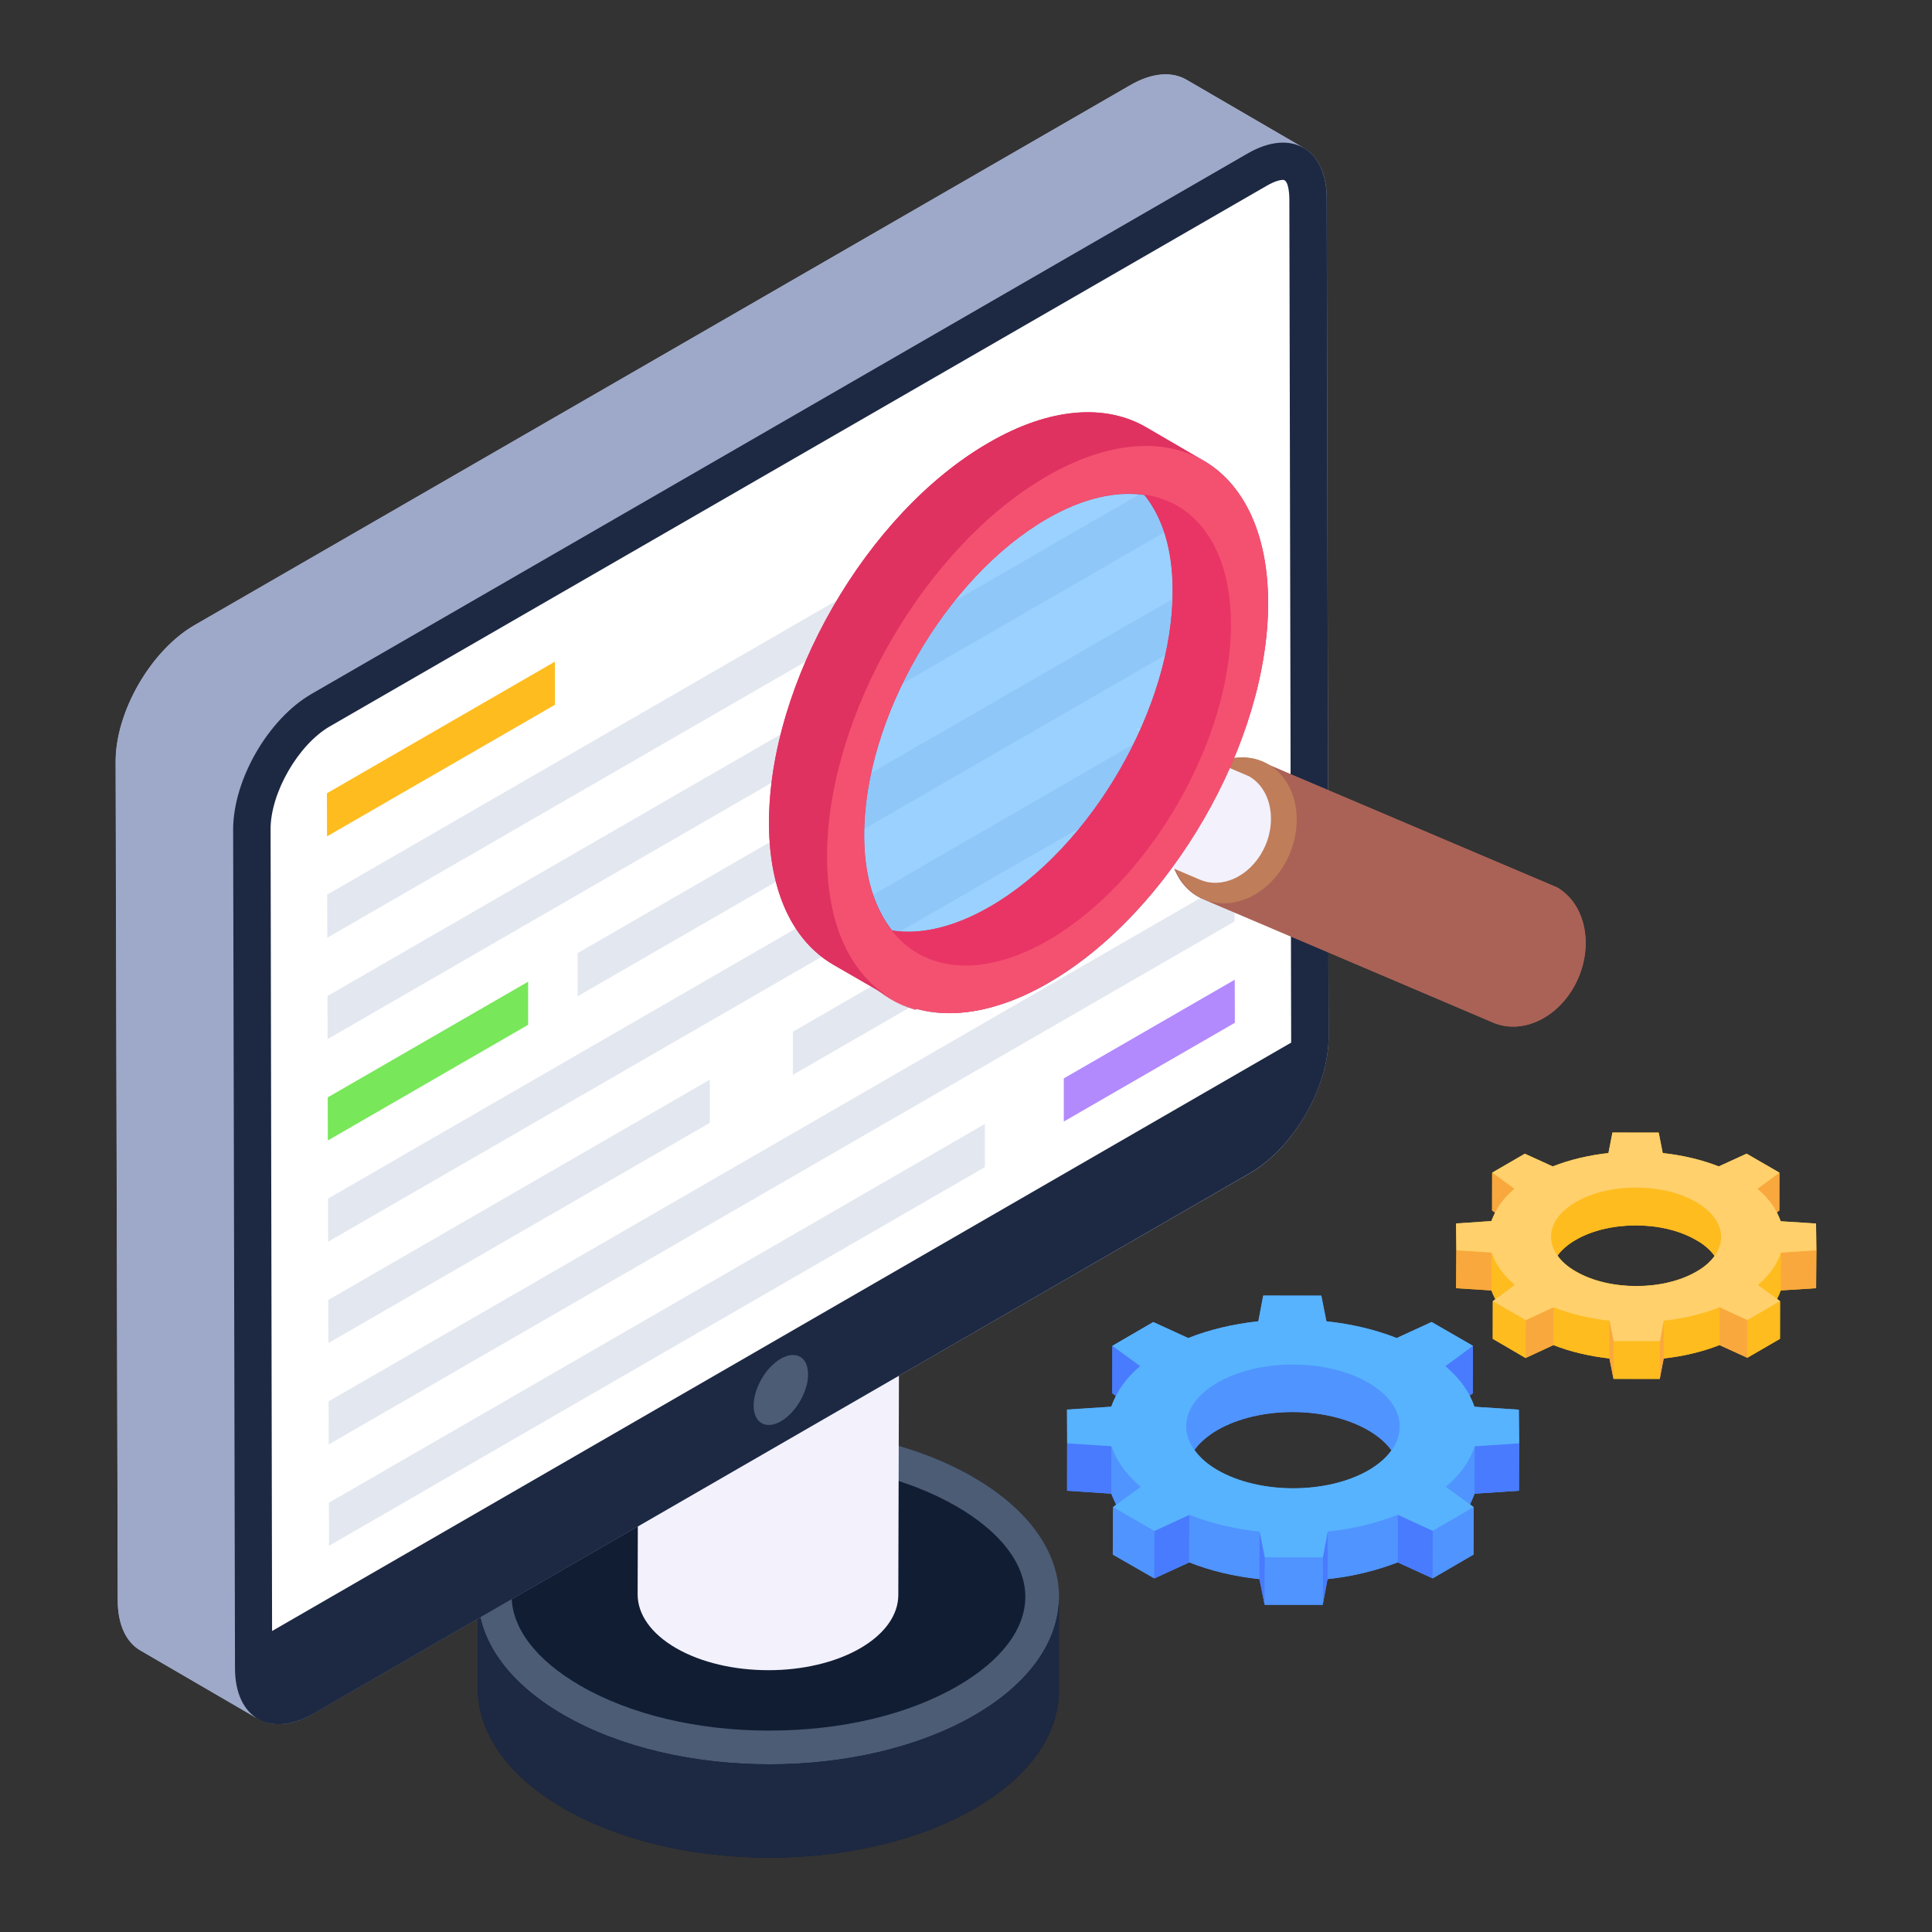 <svg id="Layer_1" enable-background="new 0 0 52 52" height="512" viewBox="0 0 52 52" width="512" xmlns="http://www.w3.org/2000/svg"><rect x="0" y="0" width="52" height="52" fill="#333333" stroke="none"/><g id="Functional_Testing"><g><g><g><path d="m28.5 42.983v2.52c0 1.15-.75 2.29-2.26 3.17-3.05 1.77-8.01 1.77-11.07 0-1.54-.89-2.31-2.06-2.31-3.22v-2.51c0-1.15.76-2.31 2.28-3.19 3.04-1.77 7.99-1.77 11.05 0 1.64.95 2.4 2.21 2.29 3.45.01-.07.02-.14.02-.22z" fill="#111d33"/><g><path d="m26.191 39.755c3.064 1.769 3.086 4.639.048 6.404-3.05 1.773-8.004 1.769-11.068 0s-3.08-4.635-.03-6.408c3.038-1.766 7.986-1.766 11.051.003z" fill="#4c5c75"/></g><g><path d="m28.504 42.986 0 2.513c-.003 1.15-.757 2.298-2.265 3.173-3.05 1.773-8.004 1.769-11.068 0-1.541-.89-2.311-2.057-2.308-3.223l-0-2.513c-.003 1.166.767 2.333 2.308 3.223 3.064 1.769 8.018 1.772 11.068-0 1.507-.876 2.261-2.023 2.265-3.173z" fill="#1d2943"/></g><g><path d="m20.713 46.58c-1.934 0-3.741-.429-5.089-1.207-1.194-.689-1.853-1.551-1.854-2.427-.001-.869.647-1.725 1.826-2.411 1.333-.774 3.129-1.2 5.058-1.2 1.932 0 3.737.428 5.084 1.205 1.197.691 1.857 1.556 1.859 2.435.001.867-.643 1.719-1.813 2.399-1.337.777-3.138 1.205-5.07 1.205z" fill="#111d33"/></g><g><path d="m24.204 33.832-.026 9.098c-.001.518-.341 1.036-1.021 1.431-1.359.79-3.59.79-4.958 0-.693-.4-1.039-.927-1.037-1.452l.026-9.098c-.001.525.344 1.052 1.037 1.452 1.368.79 3.599.79 4.958-0.0.68-.395 1.019-.913 1.021-1.431z" fill="#f3f1fc"/></g><g><path d="m23.174 32.388c1.368.79 1.376 2.082.009 2.876-1.359.79-3.59.79-4.958 0-1.375-.794-1.383-2.086-.023-2.876 1.366-.794 3.597-.794 4.972-0z" fill="#4c5c75"/></g><g><path d="m16.601 38.684 8.234-4.785 1.104.637-8.234 4.785z" fill="#c9cee2"/></g><path d="m35.76 27.913c0 1.34-.94 2.98-2.11 3.66l-25.2 14.54c-.68.4-1.28.37-1.67.02.05.04.1.1.16.13l-3.16-1.84c-.38-.22-.61-.69-.61-1.35l-.06-22.57c0-1.35.95-2.99 2.11-3.67l25.2-14.54c.59-.34 1.12-.37 1.51-.15l3.16 1.84c.38.22.62.69.62 1.36z" fill="#9ea9c9"/><g><path d="m30.42 2.293c.591-.344 1.122-.374 1.51-.15l3.163 1.839c-.389-.224-.92-.194-1.51.142l-25.197 14.55c-1.166.673-2.116 2.318-2.108 3.664l.045 22.564c.007.673.239 1.136.621 1.361l-3.163-1.839c-.381-.217-.613-.688-.613-1.353l-.052-22.572c-.007-1.346.942-2.983 2.108-3.664z" fill="#9ea9c9"/></g><g><path d="m33.583 4.129c1.17-.675 2.123-.132 2.126 1.217l.05 22.565c.004 1.344-.943 2.984-2.113 3.659l-25.195 14.547c-1.17.675-2.123.132-2.126-1.212l-.05-22.565c-.004-1.349.943-2.989 2.113-3.665z" fill="#1d2943"/></g><g><path d="m34.752 28.062-27.429 15.837-.04-21.565c-.01-.984.743-2.298 1.606-2.79l25.201-14.542c.241-.141.391-.161.442-.161.171 0 .171.502.171.512z" fill="#fff"/></g><g><path d="m21.015 36.57c.405-.234.734-.046.735.419.001.459-.326 1.032-.731 1.265-.405.234-.734.04-.735-.419-.001-.465.326-1.032.731-1.265z" fill="#4c5c75"/></g><g><g><g><path d="m22.59 16.121-13.784 7.958.003 1.16 13.781-7.956z" fill="#e3e7f0"/></g></g><g><g><path d="m22.59 18.854-13.776 7.954.003 1.16 13.773-7.952z" fill="#e3e7f0"/></g></g><g enable-background="new"><g><g><path d="m28.632 30.187 4.604-2.658-.003-1.16-4.601 2.656z" fill="#b28afd"/></g><g><path d="m26.507 30.252-17.654 10.193.003 1.16 17.651-10.191z" fill="#e3e7f0"/></g></g><g><g><path d="m33.225 23.641.003 1.16-24.38 14.076-.003-1.16z" fill="#e3e7f0"/></g></g><g><g><path d="m23.772 26.365-2.432 1.404v1.162l4.445-2.566z" fill="#e3e7f0"/></g><g><path d="m19.104 29.06-10.267 5.928.003 1.16 10.264-5.926z" fill="#e3e7f0"/></g></g></g><g><g><path d="m22.59 24.315-13.761 7.945.003 1.16 13.758-7.943z" fill="#e3e7f0"/></g></g><g><g><path d="m22.59 21.587-7.042 4.065v1.162l7.042-4.065z" fill="#e3e7f0"/></g><g><path d="m14.215 26.422-5.394 3.114.003 1.16 5.39-3.112z" fill="#78e75a"/></g></g><g><g><path d="m14.934 17.809.003 1.16-6.135 3.542-.003-1.16z" fill="#febc1f"/></g></g></g><g><g><g><path d="m28.508 12.658-.67.38c.11-.08.23-.15.35-.22.11-.06.22-.12.32-.16z" fill="#e3e7f0"/></g></g><g><g><path d="m33.278 13.208-10.2 5.89c.12-.3.25-.59.39-.88.18-.37.37-.73.59-1.09l8.26-4.78c.21.12.4.25.57.41.15.13.28.28.39.45z" fill="#e3e7f0"/></g></g><g enable-background="new"><g><g><path d="m32.218 22.358c-.13.21-.27.42-.41.63-.49.71-1.04 1.38-1.63 1.96l-3.89 2.25c-.6.11-1.16.09-1.65-.05-.15-.04-.29-.09-.42-.17z" fill="#e3e7f0"/></g></g></g><g><g><path d="m33.938 18.048c-.1.56-.27 1.13-.47 1.69l-10.54 6.08c-.21-.32-.37-.7-.48-1.13z" fill="#e3e7f0"/></g></g><g><g><path d="m34.128 16.038-11.87 6.85c.01-.49.06-.99.16-1.49l11.54-6.66c.1.39.15.82.17 1.3z" fill="#e3e7f0"/></g></g></g><g><g><g><path d="m33.044 20.805c-.339.771-.759 1.518-1.238 2.218l-7.169 4.157c-.49-.14-.911-.397-1.273-.759z" fill="#f45170"/></g></g></g><g opacity=".6"><g><path d="m34.128 16.038v.18c0 .48-.03.96-.12 1.45v.01c-.02.12-.04.24-.07.37-.1.56-.27 1.13-.47 1.69-.12.35-.27.69-.42 1.03-.24.54-.52 1.08-.83 1.59-.13.21-.27.42-.41.63-.49.71-1.04 1.38-1.63 1.96-.61.6-1.27 1.11-1.96 1.51-.68.39-1.33.63-1.93.74-.6.11-1.16.09-1.65-.05-.15-.04-.29-.09-.42-.17-.32-.13-.6-.34-.85-.59-.16-.17-.31-.36-.44-.57-.21-.32-.37-.7-.48-1.13-.03-.09-.05-.18-.07-.28-.08-.41-.12-.86-.12-1.34v-.18c.01-.49.06-.99.16-1.49.06-.41.16-.82.29-1.23.1-.36.23-.72.37-1.07.12-.3.25-.59.39-.88.18-.37.37-.73.59-1.09.8-1.38 1.85-2.62 3.01-3.54l.01-.01c.25-.19.5-.38.76-.54.11-.08.23-.15.35-.22.11-.06.22-.12.32-.16.27-.15.53-.27.79-.36h.01c1.17-.42 2.2-.38 3.01.05.21.12.4.25.57.41.15.13.28.28.39.45.14.19.26.4.37.62.13.28.23.58.31.91.1.39.15.82.17 1.3z" fill="#57b3fe"/></g></g><g><g><g><g enable-background="new"><g><g><path d="m34.111 20.569c-.048-.028-.097-.052-.147-.073" fill="#e93565"/></g></g><g><g><path d="m42.4 26.493c-.48.92-1.44 1.36-2.21 1.03l-7.62-3.25c-.06-.02-.12-.04-.18-.07-.05-.02-.1-.04-.15-.07-.79-.45-1.01-1.62-.49-2.61.51-.98 1.57-1.41 2.36-.95l7.8 3.31c.79.46 1 1.63.49 2.61z" fill="#aa6256"/></g></g><g><g><path d="m40.186 27.524-7.798-3.318c.77.328 1.73-.111 2.214-1.032.515-.981.3-2.148-.491-2.605l7.798 3.318c.791.456 1.006 1.624.491 2.605-.483.921-1.444 1.359-2.214 1.032z" fill="#aa6256"/></g></g><g><g><ellipse cx="33.175" cy="22.351" fill="#bf7d5a" rx="2.015" ry="1.643" transform="matrix(.393 -.92 .92 .393 -.406 44.086)"/></g></g></g></g><g><g enable-background="new"><g><g><path d="m33.507 20.838c.038.016.076.035.112.056" fill="#e93565"/></g></g><g><g><path d="m32.3 23.678-3.027-1.288c.589.251 1.325-.085 1.695-.79.394-.751.23-1.645-.376-1.994l3.027 1.288c.605.349.77 1.243.376 1.994-.37.705-1.105 1.041-1.695.79z" fill="#f3f1fc"/></g></g></g></g></g><path d="m32.35 12.373-1.51-.88c-1.08-.62-2.57-.54-4.22.42-3.29 1.89-5.93 6.47-5.92 10.25 0 1.87.66 3.18 1.73 3.8l1.53.88c1.08.65 2.59.58 4.26-.39 3.27-1.89 5.92-6.47 5.91-10.24 0-1.9-.69-3.23-1.78-3.84zm-5.7 12.03c-.97.56-1.88.76-2.64.64-.47-.6-.75-1.46-.75-2.55-.01-3.14 2.19-6.95 4.92-8.53.97-.56 1.86-.75 2.62-.64.48.6.76 1.45.76 2.56.02 3.13-2.18 6.94-4.91 8.52z" fill="#df3260"/><g><g enable-background="new"><g><g><path d="m33.131 16.79c.007 3.135-2.188 6.942-4.916 8.517-1.375.798-2.625.872-3.519.347l-1.567-.909c.902.525 2.144.451 3.519-.347 2.728-1.575 4.931-5.382 4.916-8.517 0-1.56-.547-2.654-1.434-3.172l1.56.909c.887.51 1.434 1.612 1.442 3.172z" fill="#e93565"/></g></g><g><g><path d="m32.399 12.406c-1.079-.628-2.573-.54-4.221.414-3.283 1.893-5.929 6.476-5.922 10.247.007 1.87.665 3.186 1.73 3.8l-1.56-.902c-1.065-.621-1.723-1.937-1.73-3.807-.007-3.77 2.632-8.354 5.922-10.247 1.649-.954 3.142-1.042 4.221-.414z" fill="#df3260"/></g></g><g><g><path d="m28.179 12.817c3.276-1.891 5.942-.377 5.953 3.398.011 3.764-2.638 8.347-5.914 10.238-3.285 1.897-5.947.38-5.957-3.384-.011-3.775 2.633-8.355 5.919-10.252zm.035 12.491c2.728-1.575 4.925-5.386 4.917-8.516-.009-3.14-2.22-4.406-4.949-2.831-2.733 1.578-4.935 5.392-4.926 8.532.009 3.13 2.225 4.393 4.958 2.815z" fill="#f45170"/></g></g></g></g></g></g><g><path d="m40.88 37.943-1.2-.08c-.03-.1-.09-.19-.14-.29l.1-.07v-1.28l-1.11-.64-.94.43c-.58-.23-1.22-.38-1.89-.45l-.14-.69h-1.56l-.13.69c-.67.07-1.31.22-1.89.45l-.94-.43-1.1.64v1.28l.11.08c-.05.09-.11.18-.14.28l-1.19.08v2.18l1.19.08c.04.1.1.19.15.28l-.1.08-.01 1.28 1.12.64.94-.43c.58.23 1.22.38 1.89.45l.14.69h1.56l.13-.69c.67-.07 1.31-.23 1.89-.45l.94.43 1.1-.64v-1.28l-.11-.08c.04-.1.11-.19.14-.28l1.19-.08.01-1.28zm-4.04 1.63c-1.12.65-2.94.65-4.07 0-.28-.16-.48-.35-.62-.55.14-.19.34-.37.61-.53 1.12-.65 2.93-.65 4.06 0 .28.16.49.35.63.54-.14.2-.34.38-.61.54z" fill="#5094ff"/><g><g><g enable-background="new"><g><g><path d="m39.645 36.223-.004 1.277-.745.546.004-1.277z" fill="#497bfe"/></g></g><g><g><path d="m30.687 36.767-.004 1.277-.748-.544.004-1.277z" fill="#497bfe"/></g></g><g><g><path d="m37.674 38.4-.004 1.277c.001-.429-.282-.859-.85-1.187-1.125-.65-2.94-.647-4.058.003-.558.324-.838.748-.839 1.172l.004-1.277c.001-.424.281-.847.839-1.172 1.118-.65 2.933-.653 4.058-.003.568.328.851.758.85 1.187z" fill="#5094ff"/></g></g><g><g><path d="m40.889 38.846-.004 1.277-1.199.079.004-1.277z" fill="#497bfe"/></g></g><g><g><path d="m29.917 38.924-.004 1.277-1.192-.078.004-1.277z" fill="#497bfe"/></g></g><g><g><path d="m39.69 38.925-.004 1.277c-.12.385-.38.757-.774 1.093l.004-1.277c.394-.336.654-.707.774-1.093z" fill="#5094ff"/></g></g><g><g><path d="m30.703 40.017-.004 1.277c-.398-.336-.66-.709-.786-1.093l.004-1.277c.127.384.388.757.786 1.093z" fill="#5094ff"/></g></g><g><g><path d="m38.564 41.202-.004 1.277-.942-.432.004-1.277z" fill="#497bfe"/></g></g><g><g><path d="m39.664 40.563-.004 1.277-1.101.64.004-1.277z" fill="#5094ff"/></g></g><g><g><path d="m31.071 41.205-.004 1.277-1.113-.642.004-1.277z" fill="#5094ff"/></g></g><g><g><path d="m32.011 40.772-.004 1.277-.94.433.004-1.277z" fill="#497bfe"/></g></g><g><g><path d="m37.622 40.771-.004 1.277c-.579.23-1.219.381-1.887.453l.004-1.277c.668-.072 1.307-.224 1.887-.453z" fill="#5094ff"/></g></g><g><g><path d="m33.9 41.224-.004 1.277c-.663-.072-1.307-.222-1.889-.452l.004-1.277c.582.23 1.226.38 1.889.452z" fill="#5094ff"/></g></g><g><g><path d="m35.735 41.224-.004 1.277-.128.692.004-1.277z" fill="#497bfe"/></g></g><g><g><path d="m35.607 41.916-.004 1.277-1.568-.001.004-1.277z" fill="#5094ff"/></g></g><g><g><path d="m38.916 40.018.748.544-1.101.64-.942-.432c-.579.23-1.219.381-1.887.453l-.128.692-1.568-.001-.138-.69c-.663-.072-1.307-.222-1.889-.452l-.94.433-1.113-.642.745-.546c-.398-.336-.66-.709-.786-1.093l-1.192-.078-.008-.908 1.194-.077c.125-.385.382-.758.777-1.094l-.748-.544 1.101-.64.942.432c.579-.23 1.222-.38 1.884-.452l.133-.694 1.565.003.136.692c.666.071 1.31.221 1.892.45l.94-.433 1.113.642-.745.546c.398.336.66.709.784 1.094l1.194.077.01.907-1.199.079c-.12.385-.38.757-.774 1.093zm-6.144-.45c1.128.651 2.947.651 4.068-0 1.118-.65 1.112-1.704-.016-2.355-1.125-.65-2.94-.647-4.058.003-1.121.651-1.12 1.702.006 2.352z" fill="#57b3fe"/></g></g><g><g><path d="m34.039 41.914-.004 1.277-.138-.69.004-1.277z" fill="#497bfe"/></g></g></g></g></g><path d="m48.88 32.933-.95-.06c-.03-.08-.08-.16-.12-.23l.08-.06v-1.02l-.88-.51-.75.34c-.46-.18-.98-.3-1.51-.36l-.11-.55h-1.24l-.11.55c-.53.06-1.04.18-1.5.36l-.75-.34-.88.51v1.02l.09.06c-.03.08-.09.15-.11.22l-.95.07.01.72-.01 1.02.95.06c.03.08.08.15.12.23l-.08.06v1.01l.88.52.75-.35c.46.18.98.3 1.51.36l.11.55h1.24l.11-.55c.53-.06 1.04-.18 1.5-.36l.75.34.88-.51v-1.01l-.09-.07c.03-.07.08-.15.11-.22l.95-.06.01-1.02zm-3.22 1.29c-.89.52-2.34.52-3.24 0-.22-.12-.39-.27-.5-.43.11-.15.28-.3.49-.42.89-.52 2.34-.52 3.23 0 .23.12.39.27.51.43-.11.15-.27.3-.49.42z" fill="#febc1f"/><g><g><g enable-background="new"><g><g><path d="m47.895 31.562-.003 1.017-.593.435.003-1.017z" fill="#f9a83d"/></g></g><g><g><path d="m40.759 31.996-.003 1.017-.596-.434.003-1.017z" fill="#f9a83d"/></g></g><g><g><path d="m46.325 33.296-.003 1.017c.001-.342-.225-.684-.677-.945-.896-.518-2.342-.515-3.232.002-.445.258-.668.596-.669.933l.003-1.017c.001-.338.224-.675.669-.933.891-.518 2.336-.52 3.232-.002.452.261.678.604.677.945z" fill="#febc1f"/></g></g><g><g><path d="m48.885 33.652-.003 1.017-.955.063.003-1.017z" fill="#f9a83d"/></g></g><g><g><path d="m40.145 33.714-.003 1.017-.949-.062.003-1.017z" fill="#f9a83d"/></g></g><g><g><path d="m47.931 33.715-.003 1.017c-.096.307-.302.603-.617.871l.003-1.017c.314-.268.521-.564.617-.871z" fill="#febc1f"/></g></g><g><g><path d="m40.772 34.585-.003 1.017c-.317-.268-.525-.565-.626-.871l.003-1.017c.101.306.309.603.626.871z" fill="#febc1f"/></g></g><g><g><path d="m47.033 35.529-.003 1.017-.75-.344.003-1.017z" fill="#f9a83d"/></g></g><g><g><path d="m47.91 35.019-.003 1.017-.877.509.003-1.017z" fill="#febc1f"/></g></g><g><g><path d="m41.065 35.531-.003 1.017-.886-.512.003-1.017z" fill="#febc1f"/></g></g><g><g><path d="m41.814 35.186-.003 1.017-.749.345.003-1.017z" fill="#f9a83d"/></g></g><g><g><path d="m46.283 35.185-.003 1.017c-.462.183-.971.304-1.503.361l.003-1.017c.532-.058 1.041-.178 1.503-.361z" fill="#febc1f"/></g></g><g><g><path d="m43.319 35.546-.003 1.017c-.528-.058-1.041-.177-1.505-.36l.003-1.017c.464.183.977.302 1.505.36z" fill="#febc1f"/></g></g><g><g><path d="m44.78 35.546-.003 1.017-.102.551.003-1.017z" fill="#f9a83d"/></g></g><g><g><path d="m44.678 36.097-.003 1.017-1.249-.001.003-1.017z" fill="#febc1f"/></g></g><g><g><path d="m47.314 34.586.596.434-.877.509-.75-.344c-.462.183-.971.304-1.503.361l-.102.551-1.249-.001-.11-.55c-.528-.058-1.041-.177-1.505-.36l-.749.345-.886-.512.593-.435c-.317-.268-.525-.565-.626-.871l-.949-.062-.006-.723.951-.061c.1-.307.304-.604.619-.872l-.596-.434.877-.509.75.344c.462-.183.973-.302 1.501-.36l.106-.553 1.247.002.108.551c.53.056 1.043.176 1.507.359l.749-.345.886.512-.593.435c.317.268.525.565.624.872l.951.061.008.722-.955.063c-.096.307-.302.603-.617.871zm-4.894-.359c.898.519 2.348.519 3.24-0.0.891-.518.886-1.357-.013-1.876-.896-.518-2.342-.515-3.232.002-.893.519-.892 1.356.005 1.874z" fill="#ffd06c"/></g></g><g><g><path d="m43.429 36.096-.003 1.017-.11-.55.003-1.017z" fill="#f9a83d"/></g></g></g></g></g></g></g></g></g></svg>